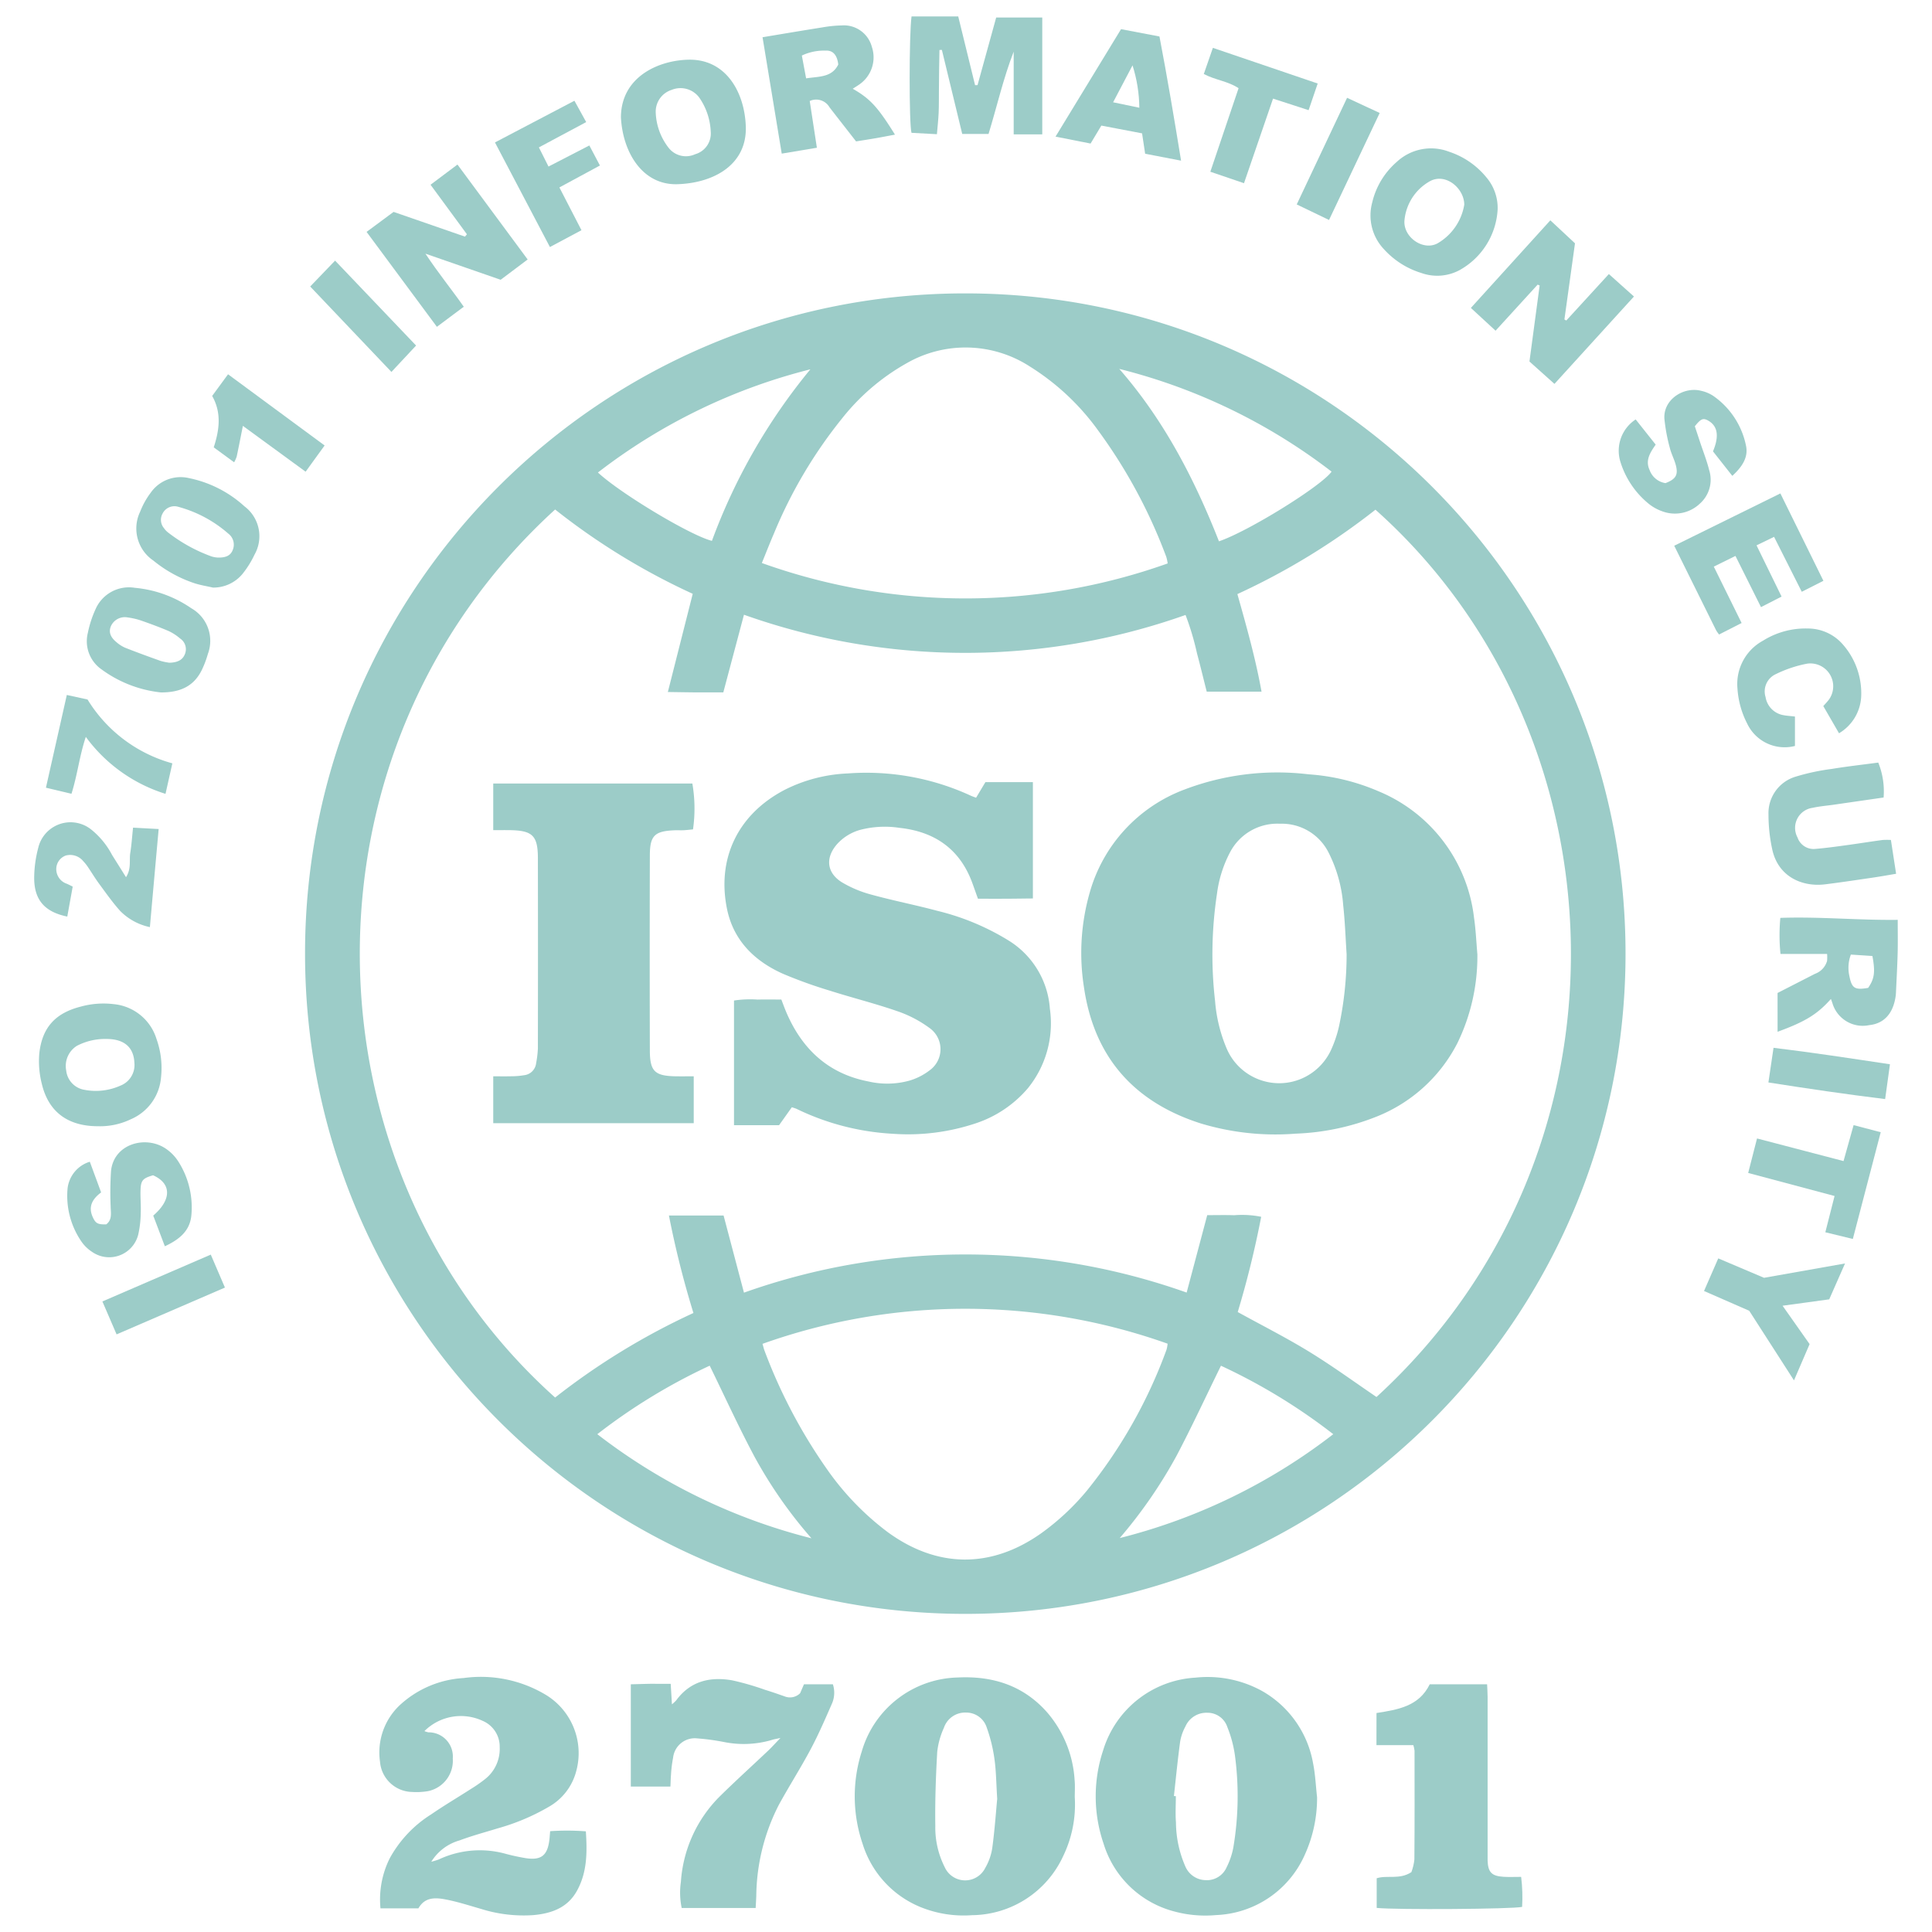 <svg xmlns="http://www.w3.org/2000/svg" width="1080" height="1080" xml:space="preserve">
    <g>
        <path style="fill:#9CCCC8;" transform="matrix(2.15 0 0 2.15 -365.73 -99.389)" d="M421.25 122.51c94.81.09 171.59 77.02 171.5 171.83-.09 94.81-77.02 171.59-171.83 171.5-94.69-.09-171.43-76.84-171.5-171.54-.09-94.79 76.67-171.7 171.46-171.79h.37zm-57.71 259.81a171.916 171.916 0 0 1 115.1-.02l5.35-20.13c2.47 0 4.73-.06 7.01.02 2.35-.19 4.71-.06 7.02.41-1.61 8.35-3.64 16.62-6.1 24.76 6.34 3.5 12.64 6.67 18.63 10.35 5.99 3.67 11.66 7.81 17.45 11.74 69.6-63.78 65.26-172.26-.27-230.7a178.517 178.517 0 0 1-35.9 21.94c2.43 8.61 4.75 16.86 6.28 25.37h-14.25c-.87-3.43-1.66-6.71-2.53-9.96-.75-3.4-1.74-6.73-2.98-9.98a171.626 171.626 0 0 1-114.81-.06l-5.37 20.19c-2.47 0-4.75.01-7.02 0-2.32-.02-4.64-.06-7.4-.1l6.47-25.53a175.227 175.227 0 0 1-35.78-21.92c-69.16 63.07-66.25 171.54 0 230.89a180.15 180.15 0 0 1 35.96-21.98c-2.57-8.33-4.7-16.8-6.37-25.35h14.21l5.3 20.06zm110.17-189.6c-.08-.56-.2-1.11-.35-1.66a135.172 135.172 0 0 0-17.75-32.93 62.875 62.875 0 0 0-17.72-16.6 30.742 30.742 0 0 0-32.02-.88 56.943 56.943 0 0 0-16.69 14.2 121.368 121.368 0 0 0-17.86 30.12c-1.05 2.43-2.01 4.9-3.13 7.64a156.625 156.625 0 0 0 105.52.11zM368.36 395.63c.24.82.34 1.3.51 1.74a137.19 137.19 0 0 0 16.19 30.76 71.745 71.745 0 0 0 15.85 16.45c12.87 9.39 26.83 9.51 39.83.36 4.45-3.18 8.47-6.93 11.96-11.14a127.888 127.888 0 0 0 20.71-36.66c.14-.51.23-1.03.28-1.55a156.986 156.986 0 0 0-105.33.04zm92.88 50.5a150.74 150.74 0 0 0 55.52-27.01 151.317 151.317 0 0 0-29.2-17.8c-3.94 8.03-7.56 15.86-11.58 23.48-4.15 7.6-9.09 14.75-14.74 21.33zm-80.15.06c-5.7-6.5-10.67-13.62-14.81-21.22-4.1-7.68-7.71-15.61-11.65-23.66a151.708 151.708 0 0 0-29.22 17.81 151.719 151.719 0 0 0 55.68 27.07zm105.95-259.22c7.59-2.56 26.63-14.36 29.28-18.12a150.42 150.42 0 0 0-55.2-26.71c11.57 13.25 19.5 28.5 25.92 44.83zm-106.23-44.72a150.225 150.225 0 0 0-55.24 26.83c5.88 5.47 24.08 16.39 29.64 17.77 5.96-16.2 14.61-31.28 25.6-44.6z"/>
        <path style="fill:#9CCCC8;" transform="matrix(2.15 0 0 2.15 -365.73 -99.367)" d="M512.55 513.52c.03 5.2-1.08 10.34-3.25 15.07a26.331 26.331 0 0 1-22.98 15.55c-3.57.33-7.17.04-10.63-.87a26.108 26.108 0 0 1-18.64-17.67 37.996 37.996 0 0 1-.12-24.3 26.686 26.686 0 0 1 23.98-18.89c5.97-.65 12 .55 17.27 3.43a26.994 26.994 0 0 1 13.33 18.84c.58 2.89.71 5.89 1.04 8.84zm-37.22-.33.5.04c0 2.28-.15 4.57.03 6.84.03 3.98.88 7.9 2.49 11.54a5.855 5.855 0 0 0 5.18 3.45 5.6 5.6 0 0 0 5.51-3.36c.8-1.59 1.38-3.28 1.72-5.03a80.07 80.07 0 0 0 .44-23.99c-.35-2.54-1.02-5.04-1.98-7.42a5.412 5.412 0 0 0-5.23-3.72 5.945 5.945 0 0 0-5.68 3.59c-.67 1.22-1.13 2.54-1.36 3.91-.64 4.71-1.1 9.43-1.62 14.15z"/>
        <path style="fill:#9CCCC8;" transform="matrix(2.15 0 0 2.15 -365.752 -99.388)" d="M449.56 513.5c.33 5.28-.71 10.55-3.01 15.31a26.376 26.376 0 0 1-23.72 15.37c-4.57.34-9.16-.39-13.41-2.12a26.11 26.11 0 0 1-15.01-16.4 38.24 38.24 0 0 1-.24-24.02c3.22-11.17 13.31-18.96 24.93-19.26 9.09-.45 17.07 2.04 23.27 9.06a29.677 29.677 0 0 1 7.15 17.61c.14 1.46.04 2.96.04 4.45zm-20.16.54c-.27-4.2-.28-7.4-.73-10.52-.38-2.74-1.04-5.44-1.97-8.04a5.59 5.59 0 0 0-5.4-3.98 5.825 5.825 0 0 0-5.76 3.95c-.91 1.98-1.5 4.1-1.74 6.26-.37 6.42-.59 12.87-.5 19.3-.07 3.69.77 7.35 2.43 10.65a5.832 5.832 0 0 0 10.54.26c.95-1.63 1.58-3.42 1.85-5.29.61-4.52.93-9.06 1.26-12.59h.02z"/>
        <path style="fill:#9CCCC8;" transform="matrix(2.15 0 0 2.15 -365.752 -99.367)" d="M280.47 496.31c.33.14.68.24 1.03.32a6.274 6.274 0 0 1 6.36 6.18c0 .21 0 .42-.02.62a8.076 8.076 0 0 1-6.44 8.49c-1.37.23-2.77.3-4.16.21-4.38-.1-7.97-3.5-8.32-7.87a16.88 16.88 0 0 1 5.53-15.05c4.5-4 10.22-6.36 16.23-6.7 7.25-1 14.63.46 20.96 4.14 6.99 4 10.41 12.21 8.32 19.99a14.978 14.978 0 0 1-7.27 9.42c-4.13 2.4-8.55 4.25-13.15 5.53-3.32 1.02-6.69 1.92-9.94 3.14-3.05.86-5.67 2.84-7.34 5.54.65-.16 1.29-.35 1.92-.58a25.096 25.096 0 0 1 17.14-1.55c1.82.5 3.67.9 5.53 1.21 4.03.6 5.64-.73 6.12-4.87.07-.59.1-1.18.19-2.15 3.09-.21 6.19-.2 9.28.04.36 5.41.36 10.6-2.29 15.42-2.47 4.51-6.73 5.96-11.46 6.37-4.57.3-9.16-.25-13.53-1.63-2.86-.82-5.71-1.74-8.62-2.34-2.87-.59-5.84-.96-7.63 2.2h-9.87c-.43-4.5.41-9.04 2.45-13.08 2.56-4.64 6.26-8.55 10.75-11.36 3.35-2.31 6.87-4.38 10.29-6.58 1.27-.78 2.5-1.63 3.67-2.55a9.975 9.975 0 0 0 3.84-8.34c.06-2.97-1.7-5.68-4.44-6.84a13.417 13.417 0 0 0-15.13 2.67z"/>
        <path style="fill:#9CCCC8;" transform="matrix(2.15 0 0 2.15 -365.73 -99.367)" d="M344.49 484.02c.12 1.91.21 3.43.32 5.33.39-.31.77-.66 1.11-1.03 3.68-5.03 8.82-6.21 14.56-5.21 2.9.64 5.76 1.47 8.56 2.47 1.7.52 3.39 1.11 5.07 1.7 1.39.56 2.97.23 4.03-.82l1-2.32h7.52c.53 1.64.45 3.41-.23 4.99-1.75 3.99-3.48 8-5.52 11.84-2.61 4.9-5.61 9.6-8.28 14.47-3.8 7.36-5.81 15.5-5.89 23.78-.04.97-.1 1.94-.16 3.08h-19.23c-.47-2.23-.54-4.53-.21-6.79.57-8.52 4.26-16.53 10.38-22.49 4.04-3.97 8.24-7.77 12.35-11.66.92-.88 1.77-1.83 3.16-3.27-1.18.27-1.68.33-2.15.49a25.858 25.858 0 0 1-12.66.54c-2.24-.43-4.5-.74-6.77-.91a5.683 5.683 0 0 0-6.33 4.96c0 .03-.01.06-.01.08-.28 1.46-.46 2.93-.54 4.42-.09.96-.09 1.94-.15 3.06h-10.3v-26.59c1.71-.04 3.36-.1 5.01-.13 1.66 0 3.36.01 5.36.01z"/>
        <path style="fill:#9CCCC8;" transform="matrix(2.15 0 0 2.15 -365.752 -99.389)" d="M528.01 491.62c5.53-.88 11.03-1.71 13.84-7.47h14.92c.05 1.1.12 2.15.13 3.21.01 13.5.01 27.01 0 40.51 0 .7-.02 1.39 0 2.09.1 3.04 1.04 4.05 4.14 4.24 1.47.09 2.95.02 4.58.02.32 2.59.4 5.2.25 7.8-2.37.59-32.92.79-37.81.27v-7.71c2.74-.88 5.92.44 9.02-1.59.4-1.06.66-2.16.78-3.28.08-9.43.05-18.87.04-28.3-.06-.49-.16-.97-.31-1.44H528l.01-8.35z"/>
        <path style="fill:#9CCCC8;" transform="matrix(2.15 0 0 2.15 -365.752 -99.388)" d="m419.26 50.5 4.38 17.87.64-.01 4.85-17.58h11.98v30.38h-7.43V59.65c-2.7 6.95-4.33 14.19-6.54 21.41h-6.84l-5.29-21.86-.63.02c-.03 1.77-.07 3.54-.09 5.31-.02 1.77-.03 3.58-.05 5.37-.02 1.89.01 3.78-.07 5.67-.08 1.76-.28 3.52-.45 5.55l-6.61-.36c-.65-2.17-.63-25.68.01-30.26h12.14z"/>
        <path style="fill:#9CCCC8;" transform="matrix(2.15 0 0 2.15 -365.752 -99.389)" d="m574.28 146.04-6.5-5.82 2.65-19.77-.52-.22-10.94 11.98-6.42-5.92 20.66-22.78 6.41 5.98-2.75 19.8.49.27 11.07-12.08 6.52 5.84-20.67 22.72z"/>
        <path style="fill:#9CCCC8;" transform="matrix(2.15 0 0 2.15 -365.752 -99.367)" d="m291.52 107.13-9.46-12.88 7-5.25 18.25 24.68-7.02 5.28-19.56-6.79c3.34 5.05 6.75 9.21 9.97 13.8l-6.99 5.22-18.28-24.68 7.02-5.2 18.56 6.43.51-.61z"/>
        <path style="fill:#9CCCC8;" transform="matrix(2.15 0 0 2.15 -365.752 -99.388)" d="M646.16 305.96c-3.5 3.95-6.63 5.89-13.87 8.53V304.4l9.73-4.98a5.031 5.031 0 0 0 3.14-3.35c.05-.6.06-1.2.01-1.81h-12.12c-.32-3.12-.33-6.26-.04-9.38 10.23-.36 20.27.64 30.52.51 0 3 .05 5.66-.01 8.32-.08 3.28-.26 6.55-.41 9.82-.03.59-.04 1.19-.13 1.78-.65 4.46-3.03 7.05-6.84 7.45-4.2.89-8.37-1.6-9.59-5.71-.11-.33-.23-.68-.39-1.09zm9.68-2.88c1.65-2.39 1.88-4.13 1.11-8.29l-5.6-.37a9.714 9.714 0 0 0-.39 5.57c.63 3.19 1.38 3.69 4.88 3.09z"/>
        <path style="fill:#9CCCC8;" transform="matrix(2.15 0 0 2.15 -365.752 -99.367)" d="M368.38 55.9c5.41-.9 10.47-1.76 15.55-2.56 1.66-.3 3.34-.47 5.02-.51a7.526 7.526 0 0 1 7.85 5.57c1.22 3.61-.1 7.59-3.23 9.76-.54.38-1.1.72-1.74 1.13 4.52 2.58 6.52 4.76 10.98 11.93-1.71.32-3.32.64-4.94.92-1.66.29-3.32.54-5.17.84-2.29-2.94-4.61-5.9-6.91-8.87a3.994 3.994 0 0 0-5.14-1.63l1.86 12.15-9.14 1.53-4.99-30.26zm19.69 7.09c-.28-2.44-1.37-3.74-3.32-3.61-2.12-.07-4.23.37-6.15 1.28l1.11 5.93c3.39-.52 6.7-.21 8.36-3.6z"/>
        <path style="fill:#9CCCC8;" transform="matrix(2.15 0 0 2.15 -365.752 -99.388)" d="M331.56 76.72c.05-10.4 9.56-14.77 17.5-14.97 9.89-.25 14.69 8.59 14.97 17.42.3 9.8-8.19 14.63-17.74 14.95-9.14.31-14.27-8.31-14.73-17.4zm23.35 3.74a16.71 16.71 0 0 0-2.99-8.87 6.06 6.06 0 0 0-7.18-1.99 5.927 5.927 0 0 0-4.13 5.92 15.84 15.84 0 0 0 3.29 9.06 5.71 5.71 0 0 0 6.95 1.75 5.595 5.595 0 0 0 4.06-5.87z"/>
        <path style="fill:#9CCCC8;" transform="matrix(2.15 0 0 2.15 -365.752 -99.367)" d="M559.51 100.62a19.239 19.239 0 0 1-9.99 15.88c-3.04 1.6-6.61 1.85-9.84.7a21.692 21.692 0 0 1-9.7-6.15 12.783 12.783 0 0 1-3.08-12.19c.96-4.1 3.19-7.78 6.37-10.54 3.66-3.42 8.95-4.45 13.62-2.65 3.8 1.25 7.16 3.56 9.69 6.66 1.97 2.31 3.01 5.26 2.93 8.29zm-8.68-1.18c0-4.32-5.02-8.55-9.22-5.94a13.025 13.025 0 0 0-6.32 9.94c-.44 4.36 4.77 8.07 8.55 6.07 3.72-2.13 6.29-5.83 6.99-10.07zM195.58 339.04c-7.85 0-12.87-3.75-14.59-11.02-.66-2.59-.88-5.27-.65-7.94.75-6.77 4.22-10.49 10.84-12.16 2.78-.76 5.68-.97 8.54-.62 5.2.51 9.58 4.09 11.1 9.09 1.14 3.2 1.54 6.61 1.16 9.99-.4 4.78-3.41 8.94-7.81 10.83a18.498 18.498 0 0 1-8.59 1.83zm2.29-22.69c-2.69-.07-5.36.54-7.75 1.78a6.173 6.173 0 0 0-2.79 6.42 5.69 5.69 0 0 0 4.79 5.03c3.15.6 6.4.21 9.32-1.1 2.4-.94 3.88-3.37 3.62-5.94-.18-4.03-2.65-6.17-7.19-6.19z"/>
        <path style="fill:#9CCCC8;" transform="matrix(2.15 0 0 2.15 -365.752 -99.388)" d="M663.11 273.41c-2.19.37-4.11.72-6.04 1-4.12.6-8.25 1.23-12.38 1.74-5.96.75-12.35-1.94-13.83-9.29a42.4 42.4 0 0 1-.93-8.84 9.885 9.885 0 0 1 6.9-9.81c3.12-.96 6.32-1.65 9.56-2.06 4.01-.66 8.05-1.11 12.08-1.65 1.16 2.88 1.64 5.99 1.39 9.08-4.24.62-8.54 1.23-12.85 1.86-1.87.27-3.76.41-5.59.82a5.26 5.26 0 0 0-3.94 7.72c.67 1.96 2.62 3.2 4.68 2.96 2.57-.21 5.12-.56 7.68-.91 3.24-.44 6.48-.96 9.72-1.4.73-.05 1.46-.05 2.2-.01l1.35 8.79z"/>
        <path style="fill:#9CCCC8;" transform="matrix(2.15 0 0 2.15 -365.752 -99.389)" d="m627.98 204.08-6.64-13.31-5.63 2.78 7.23 14.66-5.86 2.99c-.28-.34-.53-.71-.76-1.08-3.58-7.21-7.14-14.42-10.9-22l27.6-13.6 11.19 22.72-5.63 2.85-7.2-14.28-4.56 2.21 6.51 13.32-5.35 2.74z"/>
        <path style="fill:#9CCCC8;" transform="matrix(2.15 0 0 2.15 -365.752 -99.388)" d="m620.52 169.95-5.02-6.37c1.65-3.94 1.23-6.55-1.19-7.96-1.34-.78-1.94-.56-3.53 1.44l1.33 4.03c.81 2.45 1.77 4.86 2.39 7.35 1 3.13.05 6.55-2.41 8.73a9.402 9.402 0 0 1-9.72 2.02c-1.31-.45-2.53-1.13-3.61-2a22.69 22.69 0 0 1-7.36-10.98 9.72 9.72 0 0 1 4-10.93l5.2 6.55c-1.39 2.01-2.76 4.04-1.6 6.56a5.224 5.224 0 0 0 4.15 3.45c2.67-1.03 3.35-2.11 2.69-4.66-.4-1.53-1.19-2.96-1.56-4.49-.68-2.47-1.15-5-1.41-7.55-.36-5.08 5.09-8.51 9.64-7.28 1.07.24 2.08.67 3 1.26 4.47 3.08 7.56 7.79 8.6 13.12.51 2.67-.69 5.07-3.59 7.71z"/>
        <path style="fill:#9CCCC8;" transform="matrix(2.15 0 0 2.15 -365.73 -99.389)" d="m193.46 348.28 2.94 7.98c-2.23 1.67-3.44 3.66-2.17 6.43.74 1.62 1.29 1.94 3.51 1.87 1.6-1.23 1.16-2.97 1.14-4.64-.14-3.06-.1-6.13.09-9.18.7-7.31 9.46-9.54 14.68-5.55 1.12.83 2.07 1.86 2.82 3.03 2.7 4.22 3.89 9.24 3.37 14.23-.48 3.96-3.23 6.11-6.87 7.81l-3.02-7.97c4.83-4.17 4.77-8.35-.05-10.49-2.65.78-3.16 1.3-3.25 3.82-.07 1.98.14 3.98.05 5.96-.02 1.88-.23 3.76-.64 5.6a7.79 7.79 0 0 1-9.4 5.72c-.97-.24-1.88-.66-2.7-1.24-1.08-.71-2-1.63-2.73-2.7a20.977 20.977 0 0 1-3.54-13.87c.43-3.2 2.68-5.87 5.77-6.81z"/>
        <path style="fill:#9CCCC8;" transform="matrix(2.15 0 0 2.15 -365.752 -99.388)" d="m477.2 88-9.34-1.8c-.3-1.96-.54-3.59-.8-5.3l-10.59-2.02-2.8 4.67-9.11-1.8 17.03-27.94 9.99 1.9c2.03 10.59 3.81 21.18 5.62 32.29zm-10.85-13.76c-.04-3.74-.64-7.45-1.77-11.02l-5.05 9.6 6.82 1.42z"/>
        <path style="fill:#9CCCC8;" transform="matrix(2.15 0 0 2.15 -365.752 -99.367)" d="M225.48 198.99c-1.63-.38-3.3-.63-4.89-1.16-3.86-1.3-7.46-3.29-10.61-5.87-4.13-2.8-5.59-8.21-3.42-12.71.68-1.75 1.6-3.41 2.73-4.91a9.472 9.472 0 0 1 9.97-3.81c5.38 1.1 10.35 3.63 14.41 7.33a9.713 9.713 0 0 1 2.61 12.59c-.84 1.79-1.89 3.47-3.13 5.01a9.826 9.826 0 0 1-7.67 3.53zm1.16-7.81c2.19.08 3.39-.51 3.96-1.89.67-1.52.22-3.3-1.1-4.31a32.618 32.618 0 0 0-12.96-6.97 3.44 3.44 0 0 0-4.11 1.65c-.73 1.24-.6 2.8.33 3.89.28.41.62.77 1.01 1.08 3.44 2.68 7.29 4.8 11.39 6.28.48.14.98.23 1.48.27z"/>
        <path style="fill:#9CCCC8;" transform="matrix(2.15 0 0 2.15 -365.752 -99.389)" d="M636.81 232.53v7.65a10.77 10.77 0 0 1-12.43-5.84 23.065 23.065 0 0 1-2.52-9.12c-.46-5.11 2.16-9.99 6.67-12.43 3.48-2.17 7.53-3.27 11.64-3.15 3.43 0 6.7 1.46 8.98 4.02 3.36 3.75 5.11 8.67 4.88 13.7-.2 3.94-2.37 7.51-5.76 9.52l-4.09-7.07c.38-.43.72-.78 1.03-1.15a5.942 5.942 0 0 0-5.17-9.89c-2.82.53-5.55 1.44-8.13 2.7a4.94 4.94 0 0 0-2.74 6 5.688 5.688 0 0 0 4.75 4.72c.85.16 1.74.2 2.89.34z"/>
        <path style="fill:#9CCCC8;" transform="matrix(2.15 0 0 2.15 -365.752 -99.388)" d="M211.96 226.26a31.67 31.67 0 0 1-15.44-5.99 8.902 8.902 0 0 1-3.57-9.46c.43-2.13 1.1-4.2 2-6.17a9.474 9.474 0 0 1 10.24-5.58c5.26.48 10.31 2.31 14.66 5.31a9.737 9.737 0 0 1 4.32 11.87c-.37 1.33-.86 2.64-1.44 3.89-1.96 4.25-5.38 6.16-10.77 6.13zm2.05-7.72c2.4-.02 3.67-.82 4.22-2.34.55-1.45.02-3.09-1.27-3.95-.9-.78-1.9-1.43-2.97-1.94-2.36-1.01-4.79-1.9-7.22-2.75-1.13-.38-2.29-.64-3.47-.8-1.82-.34-3.64.63-4.37 2.33-.58 1.47-.14 2.79 1.5 4.13a8.68 8.68 0 0 0 2.25 1.43c3.04 1.19 6.1 2.32 9.18 3.41.71.21 1.44.36 2.18.46l-.03.02zM189.02 276.75l-1.41 7.79c-6.05-1.24-8.75-4.51-8.6-10.53.06-2.48.41-4.94 1.05-7.34 1.09-4.63 5.73-7.51 10.36-6.42 1.24.29 2.4.85 3.39 1.64 2.25 1.81 4.1 4.06 5.44 6.62 1.15 1.83 2.3 3.66 3.63 5.79 1.44-2.24.79-4.37 1.11-6.33.33-2.04.46-4.11.72-6.55l6.66.36c-.78 8.64-1.52 16.91-2.28 25.5a15.21 15.21 0 0 1-7.74-4.22c-1.98-2.21-3.7-4.66-5.46-7.05-1.06-1.44-1.98-2.98-2.98-4.45-.33-.49-.71-.96-1.12-1.39a4.393 4.393 0 0 0-4.55-1.51 3.742 3.742 0 0 0-2.49 3.4 4.008 4.008 0 0 0 2.67 3.92c.45.18.88.41 1.6.77z"/>
        <path style="fill:#9CCCC8;" transform="matrix(2.15 0 0 2.15 -365.73 -99.388)" d="m323.34 84.05 2.75 5.21-10.54 5.7 5.74 11.12-8.2 4.38-14.29-27.2 20.66-10.84 3.06 5.55-12.3 6.58 2.5 4.98 10.62-5.48z"/>
        <path style="fill:#9CCCC8;" transform="matrix(2.15 0 0 2.15 -365.752 -99.389)" d="m624.92 387.03-11.75-5.14 3.7-8.48 11.9 5.05 21.06-3.73-4.11 9.33-12.13 1.66 7.03 9.98-4.06 9.43-11.64-18.1z"/>
        <path style="fill:#9CCCC8;" transform="matrix(2.15 0 0 2.15 -365.73 -99.388)" d="m493.55 93.86-8.75-2.98 7.34-21.72c-2.74-1.83-6.02-2.1-9.04-3.69l2.36-6.8 27.25 9.27-2.36 6.93-9.25-3-7.55 21.99z"/>
        <path style="fill:#9CCCC8;" transform="matrix(2.15 0 0 2.15 -365.752 -99.389)" d="m626.95 342.23 22.49 5.88 2.62-9.35 7.05 1.85-7.25 27.75-7.15-1.74 2.4-9.43-22.46-5.99 2.3-8.97z"/>
        <path style="fill:#9CCCC8;" transform="matrix(2.15 0 0 2.15 -365.752 -99.367)" d="m188.7 252.6-6.64-1.58 5.43-24.11 5.39 1.18a37.527 37.527 0 0 0 22.05 16.6l-1.78 7.93a40.697 40.697 0 0 1-20.72-14.81c-1.68 5.04-2.17 9.86-3.73 14.79zM233.27 156.94c-.59 2.96-1.08 5.48-1.61 7.99-.17.51-.4 1.01-.67 1.48l-5.3-3.88c1.47-4.51 2.08-8.98-.41-13.37l4.13-5.63 25.11 18.51-4.94 6.82-16.31-11.92z"/>
        <path style="fill:#9CCCC8;" transform="matrix(2.15 0 0 2.15 -365.73 -99.389)" d="m278.29 136.07-6.41 6.86-21.12-22.21 6.47-6.73 21.06 22.08z"/>
        <path style="fill:#9CCCC8;" transform="matrix(2.15 0 0 2.15 -365.752 -99.388)" d="m515.67 103.42-8.4-4.04 13.09-27.72 8.48 3.94-13.17 27.82z"/>
        <path style="fill:#9CCCC8;" transform="matrix(2.15 0 0 2.15 -365.752 -99.389)" d="m224.92 372.43 3.68 8.57-28.17 12.17-3.69-8.56 28.18-12.18z"/>
        <path style="fill:#9CCCC8;" transform="matrix(2.15 0 0 2.15 -365.752 -99.388)" d="m629.91 327.67 1.33-9.01c10.12 1.22 20.02 2.74 30.27 4.28l-1.25 9.05c-10.23-1.26-20.17-2.72-30.35-4.32z"/>
        <path style="fill:#9CCCC8;" transform="matrix(2.15 0 0 2.15 -365.752 -99.389)" d="M554.24 294.33a51.5 51.5 0 0 1-5.18 23.08 40.334 40.334 0 0 1-21.18 19.2 62.83 62.83 0 0 1-20.88 4.37c-8.34.66-16.73-.25-24.73-2.67-17.31-5.55-27.68-17.22-30.32-35.4a57.068 57.068 0 0 1 1.55-24.79 40.208 40.208 0 0 1 24.61-26.62 67.898 67.898 0 0 1 32.22-3.95c6.26.42 12.4 1.91 18.16 4.39a40.659 40.659 0 0 1 24.88 32.9c.46 3.14.59 6.33.87 9.49zm-34 0c-.28-4.25-.42-8.53-.89-12.76-.35-4.77-1.64-9.41-3.8-13.68a13.615 13.615 0 0 0-12.64-7.49 13.865 13.865 0 0 0-12.99 7.45c-1.76 3.35-2.9 6.98-3.38 10.73-1.4 9.24-1.57 18.62-.5 27.9.33 4.26 1.35 8.45 3.02 12.38 3.22 7.53 11.95 11.03 19.48 7.81a14.9 14.9 0 0 0 7.55-7.23 31.27 31.27 0 0 0 2.13-6.17 89.358 89.358 0 0 0 2.02-18.94z"/>
        <path style="fill:#9CCCC8;" transform="matrix(2.15 0 0 2.15 -365.752 -99.388)" d="M424.39 279.9c-.59-1.63-1.04-2.94-1.52-4.24-3.26-8.76-9.82-13.22-18.88-14.19-3.45-.53-6.98-.34-10.35.56-2.21.64-4.2 1.86-5.77 3.55-3.23 3.57-2.88 7.59 1.22 10.09 2.39 1.41 4.97 2.48 7.65 3.18 5.64 1.55 11.41 2.67 17.07 4.19a63.99 63.99 0 0 1 18.62 7.77 22.699 22.699 0 0 1 10.66 17.71 26.773 26.773 0 0 1-5.72 20.65 30.294 30.294 0 0 1-13.43 9.08 55.576 55.576 0 0 1-21.72 2.76 65.26 65.26 0 0 1-24.92-6.44c-.34-.16-.72-.26-1.3-.46l-3.32 4.67h-11.72v-32.41c2.02-.31 4.08-.39 6.12-.25 1.98-.05 3.96-.01 6.19-.01.41 1.07.77 2.07 1.18 3.05 4.08 9.72 10.93 16.23 21.5 18.26 3.51.81 7.16.73 10.63-.23 1.9-.56 3.67-1.46 5.24-2.67a6.753 6.753 0 0 0-.01-11 30.887 30.887 0 0 0-8.38-4.38c-5.81-2.02-11.8-3.5-17.66-5.37-4.09-1.23-8.11-2.68-12.04-4.34-7.47-3.32-12.94-8.72-14.6-16.93-2.65-13.11 2.86-24.51 14.88-30.85 5.15-2.63 10.82-4.1 16.59-4.33a64.79 64.79 0 0 1 31.91 5.78c.36.17.74.29 1.39.54l2.43-4.06h12.34v30.25c-2.29.02-4.63.06-6.96.07-2.4.01-4.78 0-7.32 0z"/>
        <path style="fill:#9CCCC8;" transform="matrix(2.15 0 0 2.15 -365.73 -99.389)" d="M350.48 326.07v12.19h-52.13v-12.19c1.61 0 3.18.03 4.73-.01 1.09 0 2.18-.09 3.26-.27a3.532 3.532 0 0 0 3.16-3.11c.24-1.27.4-2.55.46-3.83.03-16.5.03-33.01 0-49.51-.01-5.84-1.4-7.17-7.24-7.27-1.38-.02-2.77 0-4.37 0v-12.13h51.77c.68 3.94.74 7.97.17 11.93-.72.07-1.48.16-2.25.21-.77.05-1.59 0-2.39.02-5.32.19-6.58 1.33-6.58 6.58-.05 16.9-.05 33.8 0 50.7.02 5.42 1.29 6.59 6.74 6.69 1.48.02 2.95 0 4.67 0z"/>
    </g>
</svg>